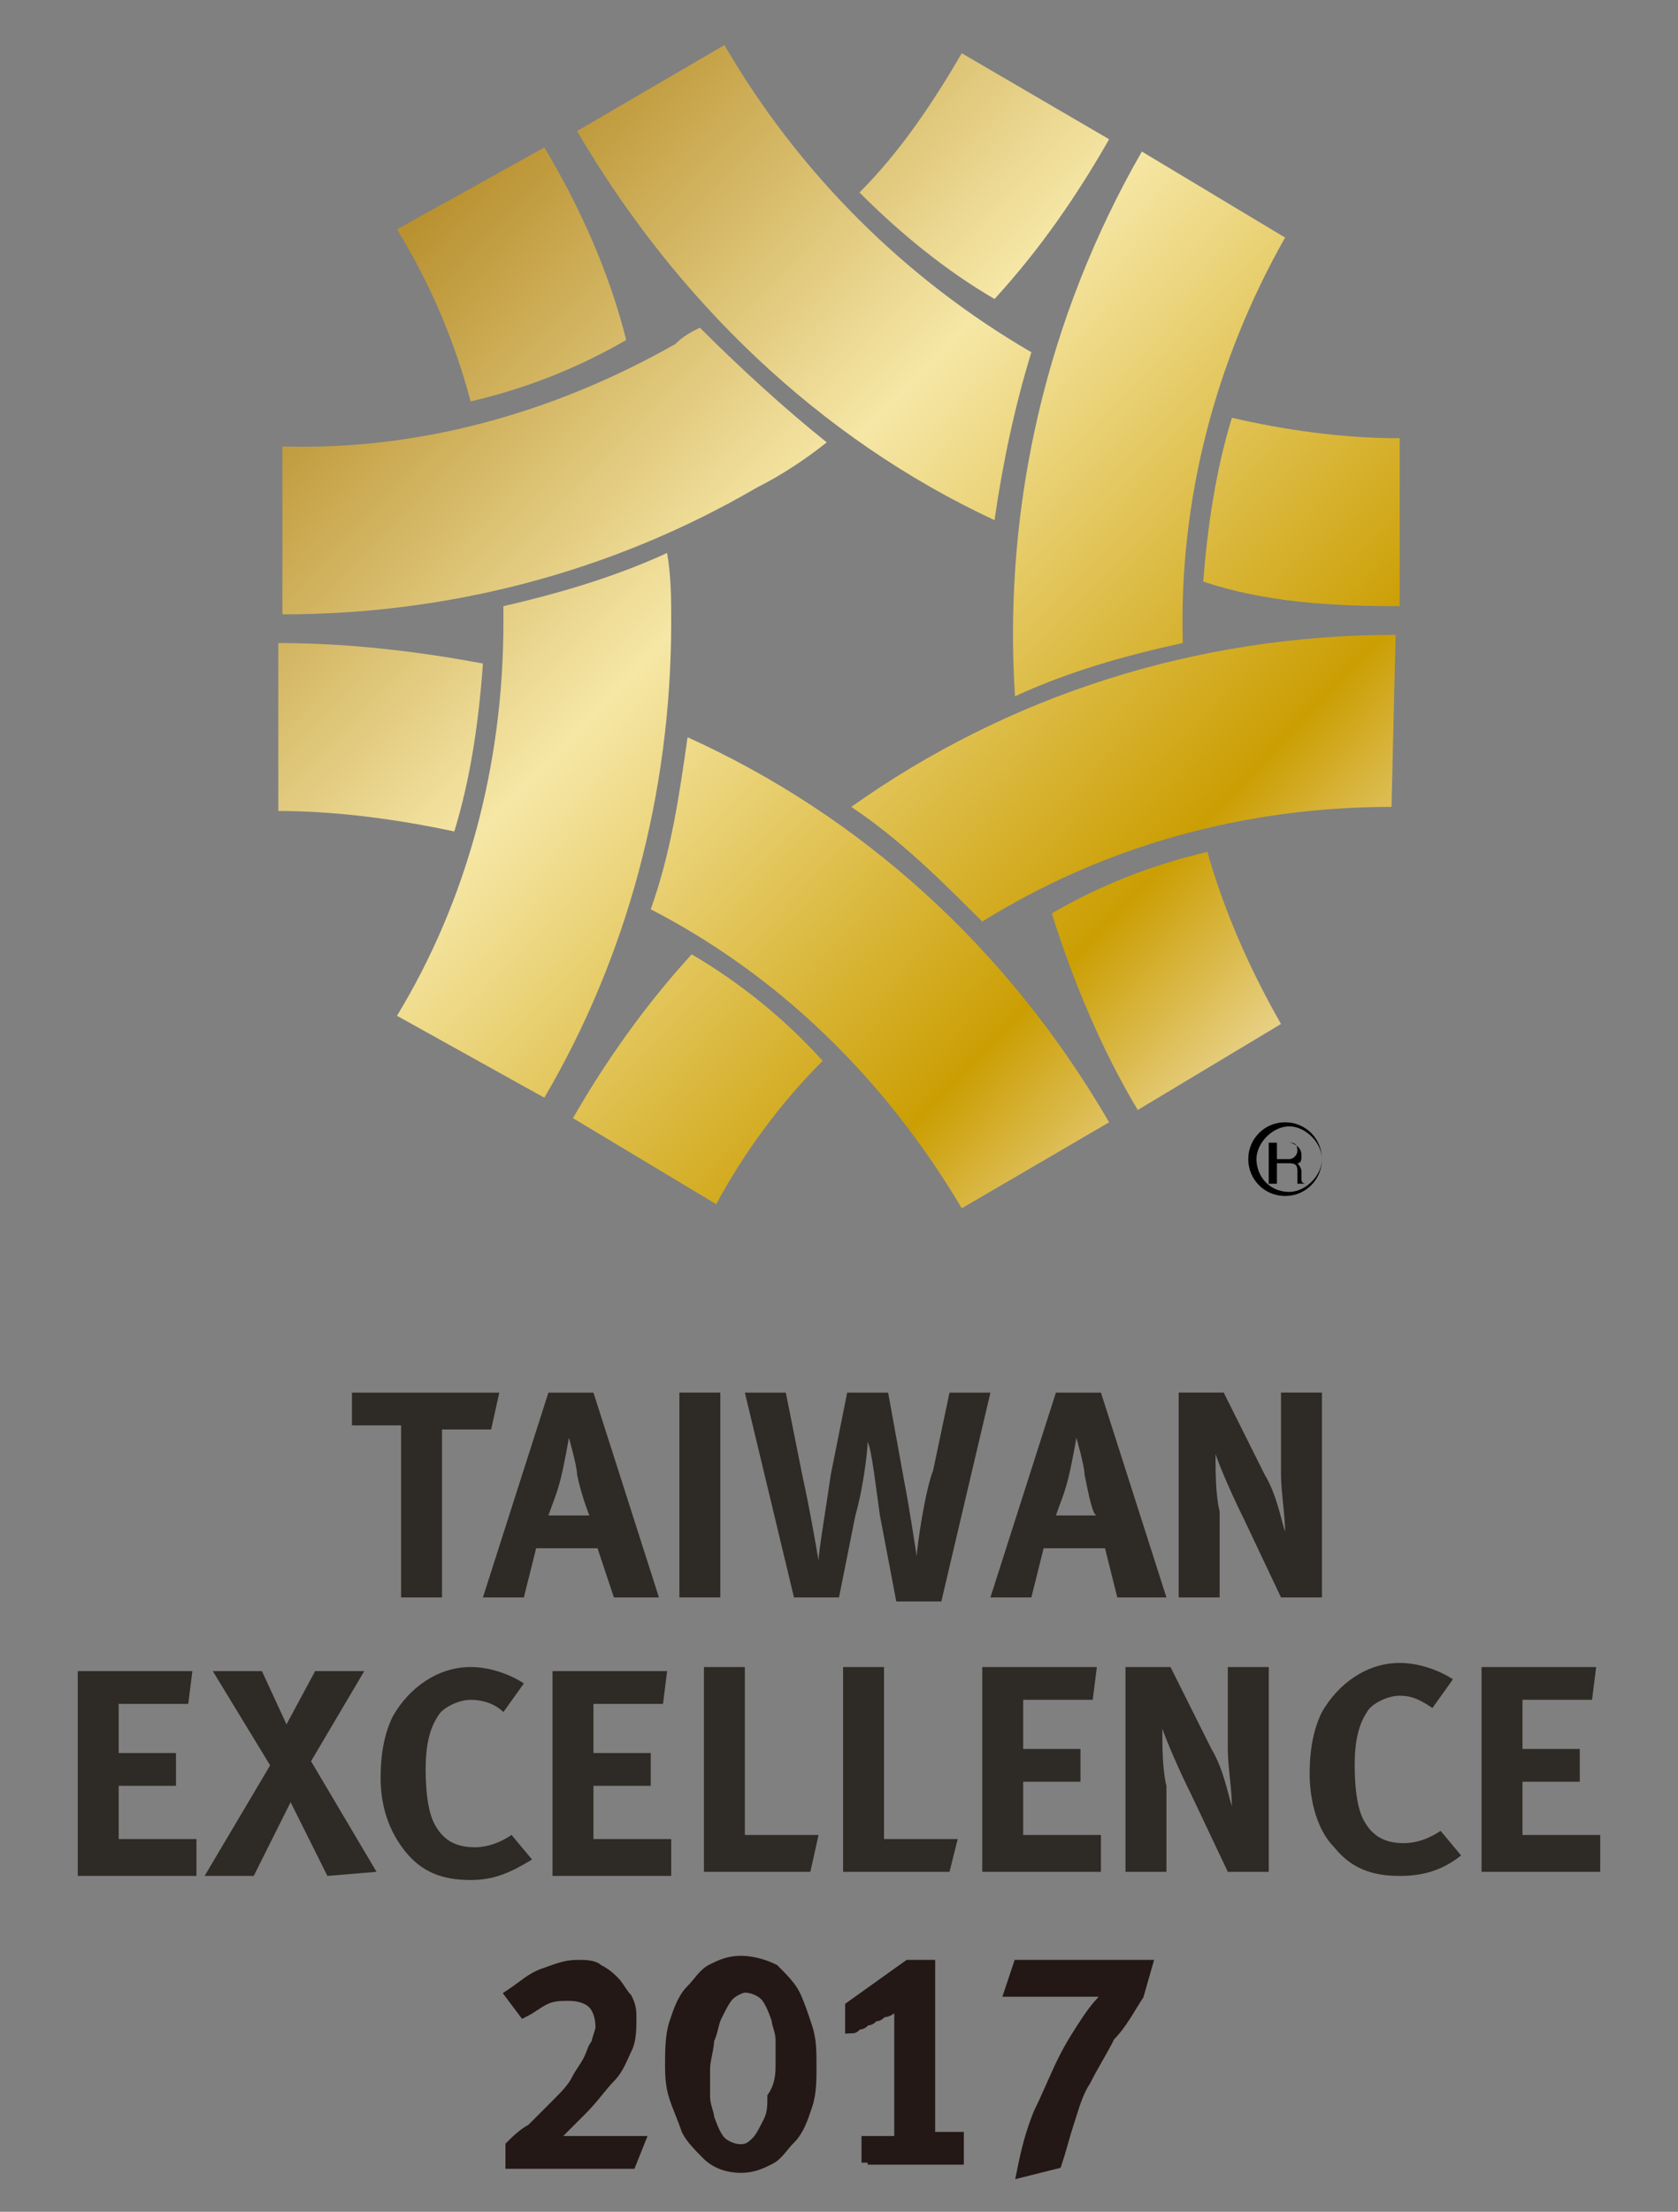 <?xml version="1.0" encoding="utf-8"?>
<!-- Generator: Adobe Illustrator 19.2.1, SVG Export Plug-In . SVG Version: 6.00 Build 0)  -->
<svg version="1.1" id="圖層_1" xmlns="http://www.w3.org/2000/svg" xmlns:xlink="http://www.w3.org/1999/xlink" x="0px" y="0px"
	 viewBox="0 0 41 54" style="enable-background:new 0 0 41 54;" xml:space="preserve">
<rect x="0" y="0" width="41" height="54" fill="#808080" stroke="none"/>
<style type="text/css">
	.st0{fill:#2E2A25;}
	.st1{fill:#231815;stroke:#231815;stroke-width:0.3;stroke-miterlimit:10;}
	.st2{fill:url(#SVGID_1_);}
	.st3{fill:url(#SVGID_2_);}
	.st4{fill:url(#SVGID_3_);}
	.st5{fill:url(#SVGID_4_);}
	.st6{fill:url(#SVGID_5_);}
	.st7{fill:url(#SVGID_6_);}
	.st8{fill:url(#SVGID_7_);}
	.st9{fill:url(#SVGID_8_);}
	.st10{fill:url(#SVGID_9_);}
	.st11{fill:url(#SVGID_10_);}
	.st12{fill:url(#SVGID_11_);}
	.st13{fill:url(#SVGID_12_);}
</style>
<g>
	<g>
		<g>
			<g>
				<g>
					<path class="st0" d="M1.9,45.8l0-5l2.8,0l-0.1,0.8l-1.7,0l0,1.2l1.4,0l0,0.8l-1.4,0l0,1.3l1.9,0l0,0.9L1.9,45.8z"/>
					<path class="st0" d="M8,45.8L7.1,44l-0.9,1.8l-1.2,0l1.6-2.7l-1.4-2.3l1.2,0L7,42.1l0.7-1.3l1.2,0L7.6,43l1.6,2.7L8,45.8z"/>
					<path class="st0" d="M11.5,45.9c-0.7,0-1.2-0.2-1.6-0.7c-0.4-0.5-0.6-1.1-0.6-1.8c0-0.6,0.1-1.1,0.3-1.5
						c0.4-0.7,1.1-1.2,1.9-1.2c0.5,0,1,0.2,1.3,0.4l-0.5,0.7c-0.2-0.2-0.5-0.3-0.8-0.3c-0.3,0-0.7,0.2-0.8,0.4
						c-0.2,0.3-0.3,0.7-0.3,1.3c0,0.7,0.1,1.1,0.2,1.3c0.2,0.4,0.5,0.6,1,0.6c0.3,0,0.6-0.1,0.9-0.3l0.5,0.6
						C12.5,45.7,12.1,45.9,11.5,45.9z"/>
					<path class="st0" d="M13.5,45.8l0-5l2.8,0l-0.1,0.8l-1.7,0l0,1.2l1.4,0l0,0.8l-1.4,0l0,1.3l1.9,0l0,0.9L13.5,45.8z"/>
					<path class="st0" d="M19.8,45.7l-2.6,0l0-5l1,0l0,4.1l1.8,0L19.8,45.7z"/>
					<path class="st0" d="M23.2,45.7l-2.6,0l0-5l1,0l0,4.2l1.8,0L23.2,45.7z"/>
					<path class="st0" d="M24,45.7l0-5l2.8,0l-0.1,0.8l-1.7,0l0,1.2l1.4,0l0,0.8l-1.4,0v1.3l1.9,0l0,0.9L24,45.7z"/>
					<path class="st0" d="M30,45.7l-0.9-1.9c-0.3-0.6-0.6-1.3-0.7-1.6c0,0.4,0,1,0.1,1.4l0,2.1l-1,0l0-5l1.1,0l1,2
						c0.3,0.5,0.4,1.1,0.5,1.4c0-0.4-0.1-1-0.1-1.4l0-2l1,0l0,5L30,45.7z"/>
					<path class="st0" d="M34.2,45.8c-0.7,0-1.2-0.2-1.6-0.7c-0.4-0.4-0.6-1.1-0.6-1.8c0-0.6,0.1-1.1,0.3-1.5
						c0.4-0.7,1.1-1.2,1.9-1.2c0.5,0,1,0.2,1.3,0.4L35,41.7c-0.3-0.2-0.5-0.3-0.8-0.3c-0.3,0-0.7,0.2-0.8,0.4
						c-0.2,0.3-0.3,0.7-0.3,1.3c0,0.7,0.1,1.1,0.2,1.3c0.2,0.4,0.5,0.6,1,0.6c0.3,0,0.6-0.1,0.9-0.3l0.5,0.6
						C35.2,45.7,34.7,45.8,34.2,45.8z"/>
					<path class="st0" d="M36.2,45.7l0-5l2.8,0l-0.1,0.8l-1.7,0l0,1.2l1.4,0l0,0.8l-1.4,0l0,1.3l1.9,0l0,0.9L36.2,45.7z"/>
				</g>
				<g>
					<path class="st0" d="M12,34.9l-1.2,0l0,4.1l-1,0l0-4.2l-1.2,0l0-0.8l3.6,0L12,34.9z"/>
					<path class="st0" d="M15,39l-0.4-1.2l-1.5,0L12.8,39l-1,0l1.6-5l1.1,0l1.6,5L15,39z M14.1,36c0-0.2-0.2-0.9-0.2-0.9
						s-0.1,0.6-0.2,1c-0.1,0.4-0.2,0.6-0.3,0.9l1,0C14.4,37,14.2,36.5,14.1,36z"/>
					<path class="st0" d="M16.6,39l0-5l1,0l0,5L16.6,39z"/>
					<path class="st0" d="M27.3,39L27,37.8l-1.5,0L25.2,39l-1,0l1.6-5l1.1,0l1.6,5L27.3,39z M26.5,36c0-0.2-0.2-0.9-0.2-0.9
						s-0.1,0.6-0.2,1c-0.1,0.4-0.2,0.6-0.3,0.9l1,0C26.7,37,26.6,36.5,26.5,36z"/>
					<path class="st0" d="M31.3,39l-0.9-1.9c-0.3-0.6-0.6-1.3-0.7-1.6c0,0.4,0,1,0.1,1.4l0,2.1l-1,0l0-5l1.1,0l1,2
						c0.3,0.5,0.4,1.1,0.5,1.4c0-0.4-0.1-1-0.1-1.4l0-2l1,0l0,5L31.3,39z"/>
					<path class="st0" d="M23,39.1l-1.1,0L21.5,37c-0.1-0.7-0.2-1.6-0.3-1.8c0,0.2-0.1,1.1-0.3,1.8l-0.4,2l-1.1,0l-1.2-5l1,0l0.4,2
						c0.2,0.9,0.4,2.1,0.4,2.1c0-0.2,0.2-1.4,0.3-2.1l0.4-2l1,0l0.4,2.2c0.1,0.5,0.3,1.8,0.3,1.8c0-0.2,0.2-1.6,0.4-2.1l0.4-1.9l1,0
						L23,39.1z"/>
				</g>
			</g>
		</g>
	</g>
	<g>
		<path class="st1" d="M15.4,52.8h-2.9v-0.4c0.1-0.1,0.3-0.3,0.5-0.4c0.2-0.2,0.4-0.4,0.6-0.6c0.2-0.2,0.4-0.4,0.5-0.6
			c0.1-0.2,0.2-0.3,0.3-0.5c0.1-0.2,0.1-0.3,0.2-0.4c0-0.1,0.1-0.3,0.1-0.4c0-0.3-0.1-0.5-0.2-0.6s-0.3-0.2-0.6-0.2
			c-0.2,0-0.4,0-0.6,0.1c-0.2,0.1-0.3,0.2-0.5,0.3l-0.3-0.4c0.3-0.2,0.5-0.4,0.8-0.5c0.3-0.1,0.5-0.2,0.8-0.2c0.2,0,0.4,0,0.5,0.1
			c0.2,0.1,0.3,0.2,0.4,0.3c0.1,0.1,0.2,0.3,0.3,0.4c0.1,0.2,0.1,0.3,0.1,0.5c0,0.2,0,0.5-0.1,0.7c-0.1,0.2-0.2,0.5-0.4,0.7
			c-0.2,0.2-0.4,0.5-0.7,0.8c-0.1,0.1-0.2,0.2-0.3,0.3c-0.1,0.1-0.2,0.2-0.2,0.2c-0.1,0.1-0.1,0.1-0.2,0.2c-0.1,0-0.1,0.1-0.1,0.1
			c0.1,0,0.2,0,0.3,0c0.1,0,0.2,0,0.4,0h1.5L15.4,52.8z"/>
		<path class="st1" d="M19.8,50.4c0,0.4,0,0.7-0.1,1c-0.1,0.3-0.2,0.6-0.4,0.8c-0.2,0.2-0.3,0.4-0.5,0.5c-0.2,0.1-0.4,0.2-0.7,0.2
			c-0.3,0-0.6-0.1-0.8-0.3c-0.2-0.2-0.4-0.4-0.5-0.6c-0.1-0.3-0.2-0.5-0.3-0.8c-0.1-0.3-0.1-0.6-0.1-0.8c0-0.3,0-0.7,0.1-1
			c0.1-0.3,0.2-0.6,0.4-0.8c0.2-0.2,0.3-0.4,0.5-0.5c0.2-0.1,0.4-0.2,0.7-0.2c0.3,0,0.6,0.1,0.8,0.2c0.2,0.2,0.4,0.4,0.5,0.6
			c0.1,0.2,0.2,0.5,0.3,0.8C19.8,49.8,19.8,50.1,19.8,50.4z M19.1,50.4c0-0.3,0-0.5,0-0.6c0-0.2-0.1-0.4-0.1-0.5
			c-0.1-0.3-0.2-0.5-0.3-0.6c-0.1-0.1-0.3-0.2-0.5-0.2c-0.1,0-0.3,0.1-0.4,0.2c-0.1,0.1-0.2,0.3-0.3,0.5c-0.1,0.2-0.1,0.4-0.2,0.6
			c0,0.2-0.1,0.5-0.1,0.7c0,0.3,0,0.5,0,0.7c0,0.2,0.1,0.4,0.1,0.5c0.1,0.3,0.2,0.5,0.3,0.6c0.1,0.1,0.3,0.2,0.5,0.2
			c0.2,0,0.3-0.1,0.4-0.2c0.1-0.1,0.2-0.3,0.3-0.5c0.1-0.2,0.1-0.4,0.1-0.6C19.1,50.9,19.1,50.6,19.1,50.4z"/>
		<path class="st1" d="M21.2,52.8v-0.5H22v-3.4c0,0-0.1,0.1-0.2,0.1c0,0-0.1,0.1-0.2,0.1c-0.1,0-0.1,0.1-0.2,0.1
			c-0.1,0-0.1,0.1-0.2,0.1c-0.1,0-0.1,0.1-0.2,0.1c-0.1,0-0.1,0.1-0.2,0.1L20.8,49l1.4-1h0.5v4.2h0.7v0.5H21.2z"/>
		<path class="st1" d="M27.8,48.7c-0.2,0.3-0.4,0.7-0.7,1c-0.2,0.4-0.4,0.7-0.6,1.1c-0.2,0.3-0.3,0.7-0.4,1c-0.1,0.3-0.2,0.7-0.3,1
			L25,53c0.1-0.5,0.2-0.9,0.4-1.4c0.2-0.4,0.4-0.9,0.6-1.3c0.2-0.4,0.4-0.7,0.6-1c0.2-0.3,0.4-0.5,0.6-0.7c-0.1,0-0.1,0-0.2,0
			c-0.1,0-0.1,0-0.2,0c-0.1,0-0.1,0-0.2,0h-1.9l0.2-0.6H28L27.8,48.7z"/>
	</g>
</g>
<g>
	<g>
		<g>
			
				<linearGradient id="SVGID_1_" gradientUnits="userSpaceOnUse" x1="17.043" y1="-5.717" x2="42.748" y2="18.96" gradientTransform="matrix(1 0 0 1 0 4)">
				<stop  offset="0" style="stop-color:#B99130"/>
				<stop  offset="0.321" style="stop-color:#F6E7A6"/>
				<stop  offset="0.674" style="stop-color:#CB9E03"/>
				<stop  offset="0.875" style="stop-color:#F6EAC9"/>
				<stop  offset="1" style="stop-color:#D8AA4B"/>
			</linearGradient>
			<path class="st2" d="M34.2,14.8v-4.1c-1.4,0-2.8-0.2-4.1-0.5c-0.4,1.3-0.6,2.7-0.7,4C30.9,14.7,32.5,14.8,34.2,14.8z"/>
			
				<linearGradient id="SVGID_2_" gradientUnits="userSpaceOnUse" x1="14.231" y1="-2.789" x2="39.938" y2="21.89" gradientTransform="matrix(1 0 0 1 0 4)">
				<stop  offset="0" style="stop-color:#B99130"/>
				<stop  offset="0.321" style="stop-color:#F6E7A6"/>
				<stop  offset="0.674" style="stop-color:#CB9E03"/>
				<stop  offset="0.875" style="stop-color:#F6EAC9"/>
				<stop  offset="1" style="stop-color:#D8AA4B"/>
			</linearGradient>
			<path class="st3" d="M17.7,1.1l-3.6,2.1c2.4,4.1,5.9,7.5,10.2,9.5c0.2-1.4,0.5-2.8,0.9-4.1C22.1,6.8,19.5,4.2,17.7,1.1z"/>
		</g>
		<g>
			
				<linearGradient id="SVGID_3_" gradientUnits="userSpaceOnUse" x1="10.61" y1="0.982" x2="36.315" y2="25.658" gradientTransform="matrix(1 0 0 1 0 4)">
				<stop  offset="0" style="stop-color:#B99130"/>
				<stop  offset="0.321" style="stop-color:#F6E7A6"/>
				<stop  offset="0.674" style="stop-color:#CB9E03"/>
				<stop  offset="0.875" style="stop-color:#F6EAC9"/>
				<stop  offset="1" style="stop-color:#D8AA4B"/>
			</linearGradient>
			<path class="st4" d="M13.3,3.6l-3.6,2c0.8,1.3,1.4,2.7,1.8,4.2c1.3-0.3,2.6-0.8,3.8-1.5C14.9,6.7,14.2,5.1,13.3,3.6z"/>
			
				<linearGradient id="SVGID_4_" gradientUnits="userSpaceOnUse" x1="4.678" y1="7.161" x2="30.387" y2="31.841" gradientTransform="matrix(1 0 0 1 0 4)">
				<stop  offset="0" style="stop-color:#B99130"/>
				<stop  offset="0.321" style="stop-color:#F6E7A6"/>
				<stop  offset="0.674" style="stop-color:#CB9E03"/>
				<stop  offset="0.875" style="stop-color:#F6EAC9"/>
				<stop  offset="1" style="stop-color:#D8AA4B"/>
			</linearGradient>
			<path class="st5" d="M12.3,15.2c0,3.5-0.9,6.8-2.6,9.6l3.6,2c2-3.4,3.1-7.4,3.1-11.6c0-0.6,0-1.1-0.1-1.7c-1.3,0.6-2.7,1-4,1.3
				C12.3,15,12.3,15.1,12.3,15.2z"/>
		</g>
		<g>
			
				<linearGradient id="SVGID_5_" gradientUnits="userSpaceOnUse" x1="9.783" y1="1.838" x2="35.494" y2="26.52" gradientTransform="matrix(1 0 0 1 0 4)">
				<stop  offset="0" style="stop-color:#B99130"/>
				<stop  offset="0.321" style="stop-color:#F6E7A6"/>
				<stop  offset="0.674" style="stop-color:#CB9E03"/>
				<stop  offset="0.875" style="stop-color:#F6EAC9"/>
				<stop  offset="1" style="stop-color:#D8AA4B"/>
			</linearGradient>
			<path class="st6" d="M27.8,27.1l3.5-2.1c-0.8-1.4-1.4-2.8-1.8-4.2c-1.3,0.3-2.6,0.8-3.8,1.5C26.2,23.9,26.9,25.6,27.8,27.1z"/>
			
				<linearGradient id="SVGID_6_" gradientUnits="userSpaceOnUse" x1="15.793" y1="-4.414" x2="41.499" y2="20.263" gradientTransform="matrix(1 0 0 1 0 4)">
				<stop  offset="0" style="stop-color:#B99130"/>
				<stop  offset="0.321" style="stop-color:#F6E7A6"/>
				<stop  offset="0.674" style="stop-color:#CB9E03"/>
				<stop  offset="0.875" style="stop-color:#F6EAC9"/>
				<stop  offset="1" style="stop-color:#D8AA4B"/>
			</linearGradient>
			<path class="st7" d="M31.4,5.8l-3.5-2.1c-2.3,4-3.4,8.6-3.1,13.3c1.3-0.6,2.7-1,4.1-1.3C28.8,12.2,29.7,8.8,31.4,5.8z"/>
		</g>
		<g>
			
				<linearGradient id="SVGID_7_" gradientUnits="userSpaceOnUse" x1="2.912" y1="9.004" x2="28.617" y2="33.681" gradientTransform="matrix(1 0 0 1 0 4)">
				<stop  offset="0" style="stop-color:#B99130"/>
				<stop  offset="0.321" style="stop-color:#F6E7A6"/>
				<stop  offset="0.674" style="stop-color:#CB9E03"/>
				<stop  offset="0.875" style="stop-color:#F6EAC9"/>
				<stop  offset="1" style="stop-color:#D8AA4B"/>
			</linearGradient>
			<path class="st8" d="M16.9,23.3c-1.1,1.2-2.1,2.6-2.9,4l3.5,2.1c0.7-1.3,1.6-2.5,2.6-3.5C19.2,24.9,18.1,24,16.9,23.3z"/>
			
				<linearGradient id="SVGID_8_" gradientUnits="userSpaceOnUse" x1="12.401" y1="-0.879" x2="38.105" y2="23.797" gradientTransform="matrix(1 0 0 1 0 4)">
				<stop  offset="0" style="stop-color:#B99130"/>
				<stop  offset="0.321" style="stop-color:#F6E7A6"/>
				<stop  offset="0.674" style="stop-color:#CB9E03"/>
				<stop  offset="0.875" style="stop-color:#F6EAC9"/>
				<stop  offset="1" style="stop-color:#D8AA4B"/>
			</linearGradient>
			<path class="st9" d="M34.1,15.5c-4.9,0-9.5,1.5-13.3,4.2c1.2,0.8,2.2,1.8,3.2,2.8c2.9-1.8,6.3-2.8,10-2.8l0,0L34.1,15.5
				C34.2,15.5,34.2,15.5,34.1,15.5z"/>
		</g>
		
			<linearGradient id="SVGID_9_" gradientUnits="userSpaceOnUse" x1="3.479" y1="8.412" x2="29.186" y2="33.09" gradientTransform="matrix(1 0 0 1 0 4)">
			<stop  offset="0" style="stop-color:#B99130"/>
			<stop  offset="0.321" style="stop-color:#F6E7A6"/>
			<stop  offset="0.674" style="stop-color:#CB9E03"/>
			<stop  offset="0.875" style="stop-color:#F6EAC9"/>
			<stop  offset="1" style="stop-color:#D8AA4B"/>
		</linearGradient>
		<path class="st10" d="M6.8,15.7v4.1c1.4,0,2.9,0.2,4.3,0.5c0.4-1.3,0.6-2.7,0.7-4.1C10.2,15.9,8.5,15.7,6.8,15.7z"/>
		
			<linearGradient id="SVGID_10_" gradientUnits="userSpaceOnUse" x1="6.254" y1="5.525" x2="31.956" y2="30.2" gradientTransform="matrix(1 0 0 1 0 4)">
			<stop  offset="0" style="stop-color:#B99130"/>
			<stop  offset="0.321" style="stop-color:#F6E7A6"/>
			<stop  offset="0.674" style="stop-color:#CB9E03"/>
			<stop  offset="0.875" style="stop-color:#F6EAC9"/>
			<stop  offset="1" style="stop-color:#D8AA4B"/>
		</linearGradient>
		<path class="st11" d="M27.1,27.4c-2.5-4.3-6.1-7.5-10.3-9.4c-0.2,1.4-0.4,2.8-0.9,4.2c3.1,1.6,5.7,4.1,7.6,7.3l0,0L27.1,27.4
			C27.1,27.5,27.1,27.4,27.1,27.4z"/>
		<g>
			
				<linearGradient id="SVGID_11_" gradientUnits="userSpaceOnUse" x1="8.066" y1="3.635" x2="33.77" y2="28.311" gradientTransform="matrix(1 0 0 1 0 4)">
				<stop  offset="0" style="stop-color:#B99130"/>
				<stop  offset="0.321" style="stop-color:#F6E7A6"/>
				<stop  offset="0.674" style="stop-color:#CB9E03"/>
				<stop  offset="0.875" style="stop-color:#F6EAC9"/>
				<stop  offset="1" style="stop-color:#D8AA4B"/>
			</linearGradient>
			<path class="st12" d="M17.1,8c-0.2,0.1-0.4,0.2-0.6,0.4c-3,1.7-6.3,2.6-9.6,2.5V15c4,0,8-1,11.6-3.1c0.6-0.3,1.2-0.7,1.7-1.1
				C19.2,10,18.1,9,17.1,8z"/>
			
				<linearGradient id="SVGID_12_" gradientUnits="userSpaceOnUse" x1="17.521" y1="-6.215" x2="43.226" y2="18.462" gradientTransform="matrix(1 0 0 1 0 4)">
				<stop  offset="0" style="stop-color:#B99130"/>
				<stop  offset="0.321" style="stop-color:#F6E7A6"/>
				<stop  offset="0.674" style="stop-color:#CB9E03"/>
				<stop  offset="0.875" style="stop-color:#F6EAC9"/>
				<stop  offset="1" style="stop-color:#D8AA4B"/>
			</linearGradient>
			<path class="st13" d="M24.3,7.3c1.1-1.2,2-2.5,2.8-3.9l-3.6-2.1C22.8,2.5,22,3.7,21,4.7C22,5.7,23.1,6.6,24.3,7.3z"/>
		</g>
	</g>
	<g>
		<path d="M31.2,27.9h0.3c0.1,0,0.2,0,0.2,0.2c0,0.1-0.1,0.2-0.2,0.2h-0.3V27.9z M31.2,28.4h0.3c0.2,0,0.2,0.1,0.2,0.2
			c0,0,0,0.2,0,0.3h0.2l0,0c0,0-0.1,0-0.1-0.1v-0.2c0-0.1-0.1-0.2-0.1-0.2c0.1,0,0.1-0.1,0.1-0.2c0-0.2-0.2-0.3-0.3-0.3H31v1h0.2
			V28.4z"/>
		<path d="M30.5,28.3c0,0.5,0.4,0.9,0.9,0.9s0.9-0.4,0.9-0.9s-0.4-0.9-0.9-0.9S30.5,27.8,30.5,28.3z M30.7,28.3
			c0-0.4,0.4-0.8,0.8-0.8s0.8,0.4,0.8,0.8s-0.4,0.8-0.8,0.8C31,29.1,30.7,28.7,30.7,28.3z"/>
	</g>
</g>
</svg>
